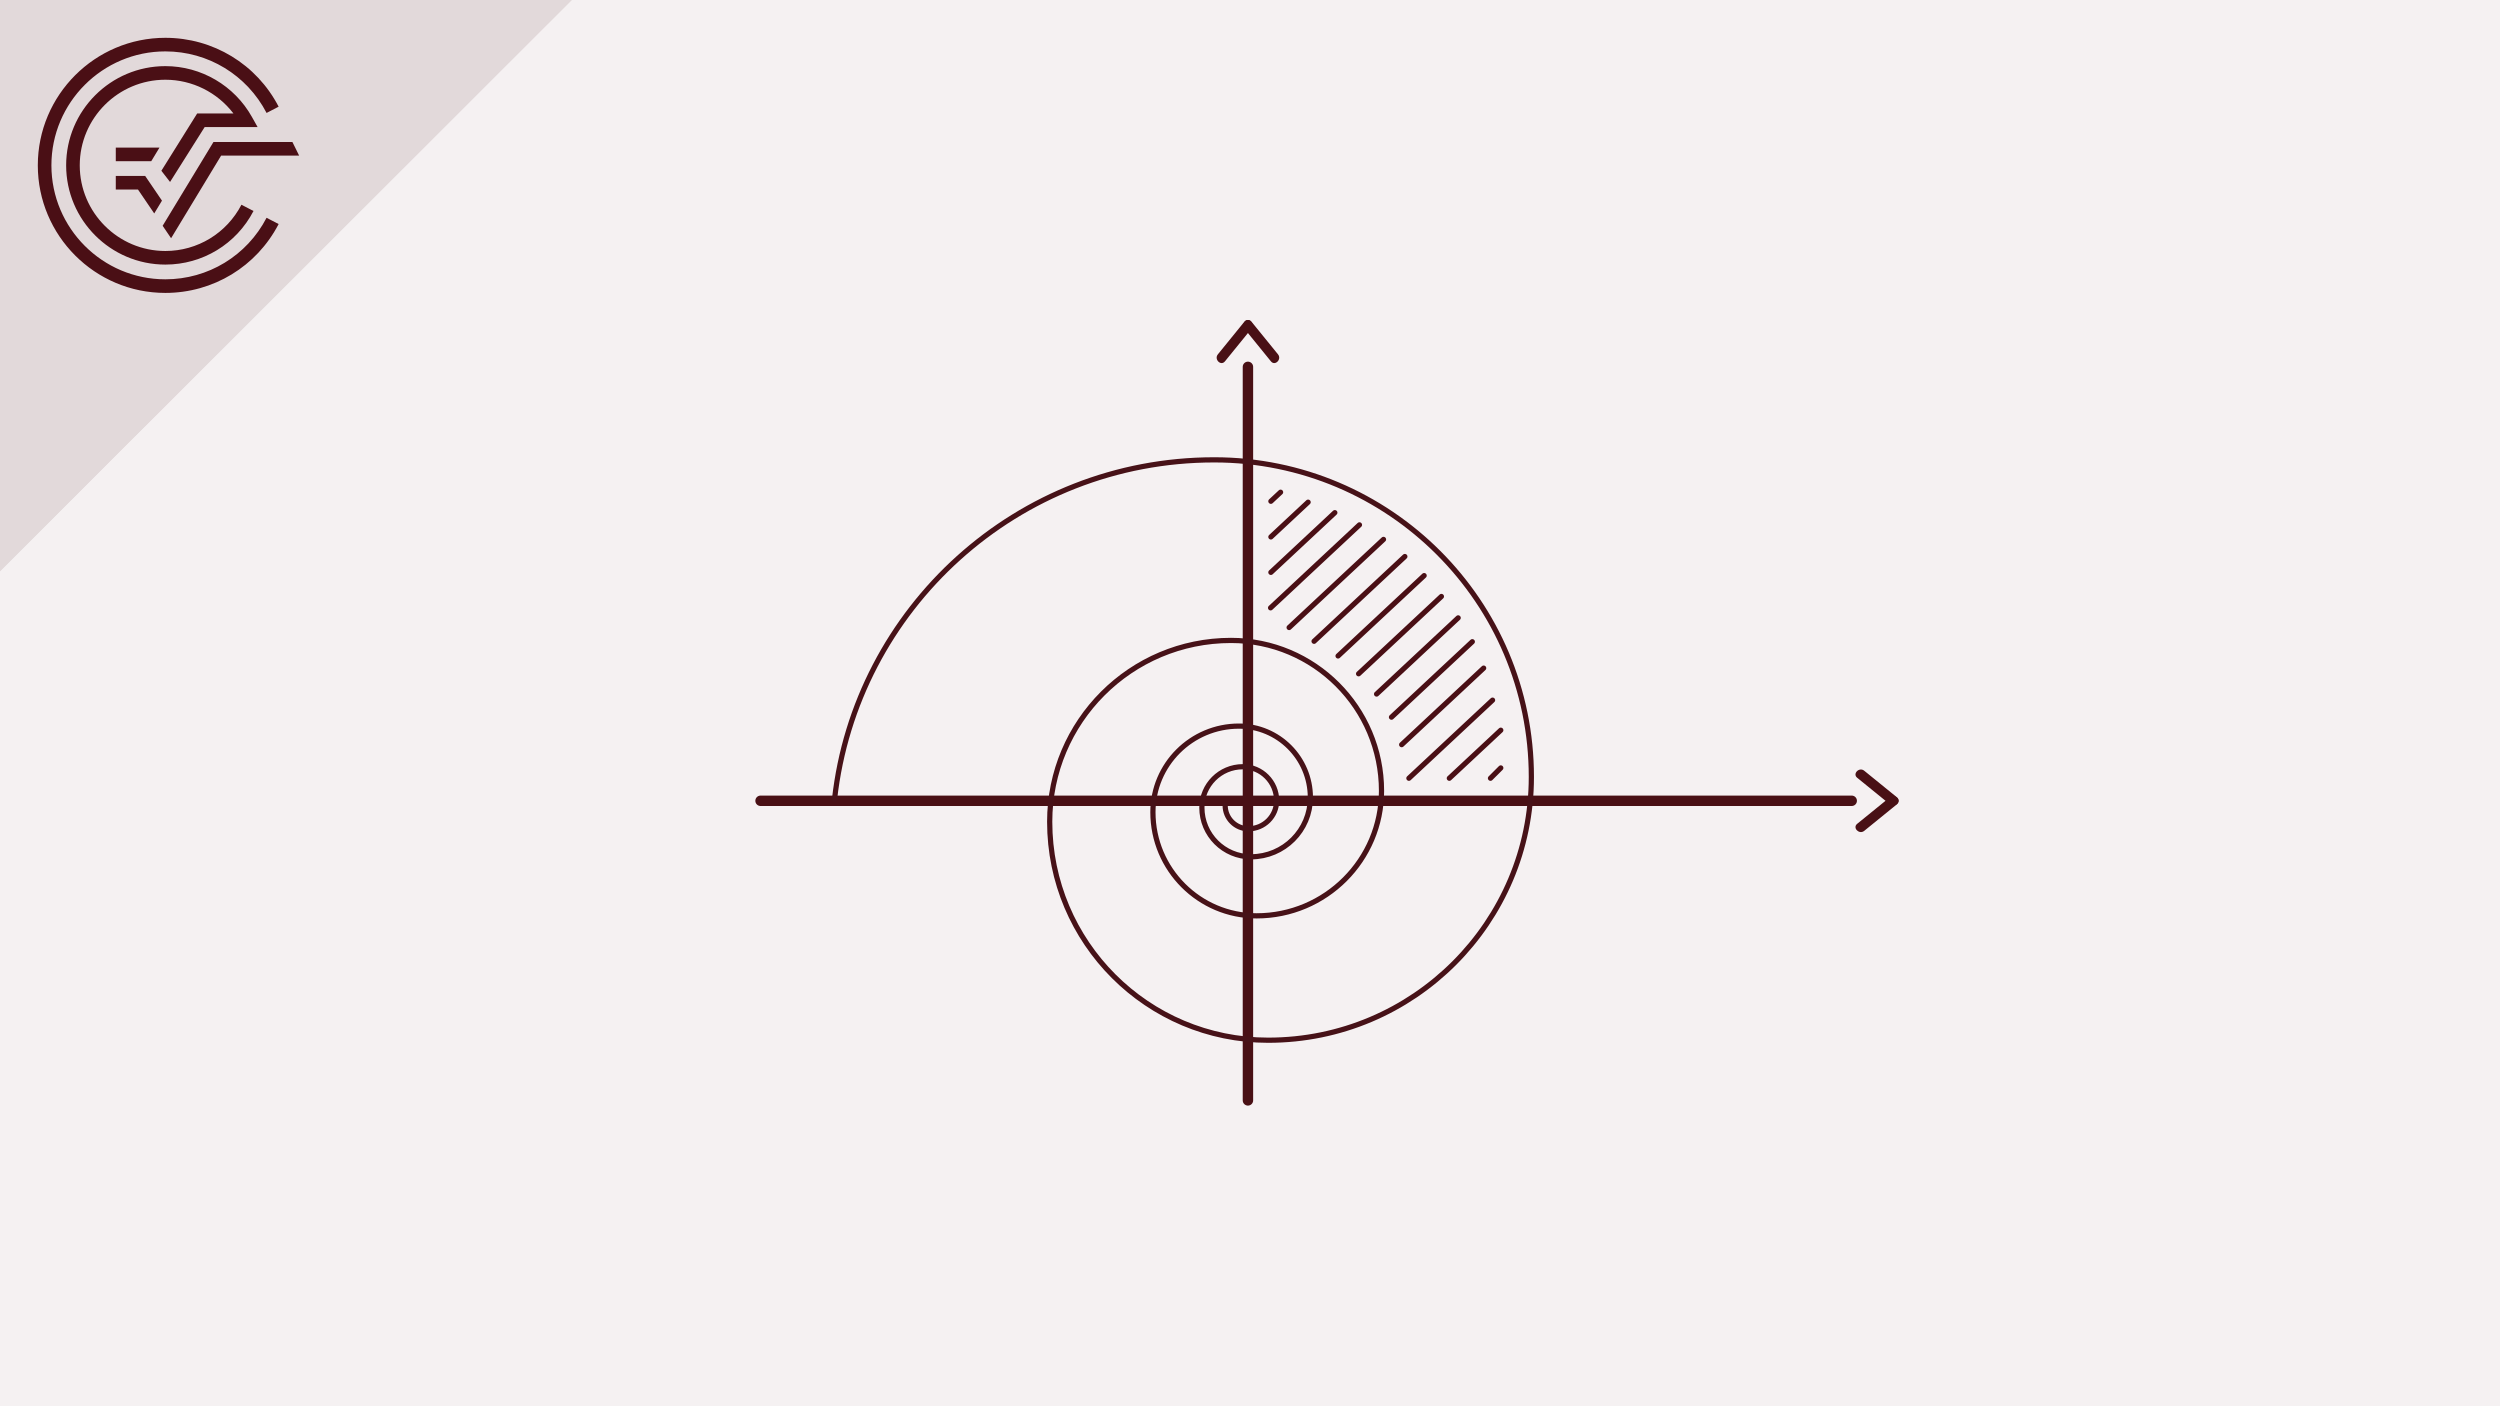 <?xml version="1.0" encoding="UTF-8"?>
<svg id="b" data-name="Ebene 2" xmlns="http://www.w3.org/2000/svg" width="1920" height="1080" viewBox="0 0 1920 1080">
  <rect x="0" y="0" width="1920" height="1080.002" fill="#f5f1f2"/>
  <line x1="1422.118" y1="615.005" x2="584.102" y2="615.005" fill="none" stroke="#491015" stroke-linecap="round" stroke-miterlimit="10" stroke-width="8"/>
  <line x1="958.414" y1="281.742" x2="958.414" y2="845.101" fill="none" stroke="#491015" stroke-linecap="round" stroke-miterlimit="10" stroke-width="8"/>
  <g>
    <path d="M1456.822,612.302c-8.344-6.83-16.767-13.563-25.111-20.393-3.778-3.093-9.22,2.287-5.408,5.408,8.344,6.83,16.767,13.563,25.111,20.393,3.778,3.093,9.22-2.287,5.408-5.408h0Z" fill="#491015"/>
    <path d="M1451.414,612.302c-8.344,6.83-16.767,13.563-25.111,20.393-3.811,3.119,1.628,8.502,5.408,5.408,8.344-6.83,16.767-13.563,25.111-20.393,3.811-3.119-1.628-8.502-5.408-5.408h0Z" fill="#491015"/>
  </g>
  <g>
    <path d="M955.71,247.038c-6.83,8.344-13.563,16.767-20.393,25.111-3.093,3.778,2.287,9.22,5.408,5.408,6.83-8.344,13.563-16.767,20.393-25.111,3.093-3.778-2.287-9.22-5.408-5.408h0Z" fill="#491015"/>
    <path d="M955.71,252.446c6.83,8.344,13.563,16.767,20.393,25.111,3.119,3.811,8.502-1.628,5.408-5.408-6.83-8.344-13.563-16.767-20.393-25.111-3.119-3.811-8.502,1.628-5.408,5.408h0Z" fill="#491015"/>
  </g>
  <path d="M640.924,613.845c16.28-146.64,140.64-260.68,291.6-260.68,134.52,0,243.56,109.04,243.56,243.56,0,111.64-90.52,202.16-202.16,202.16-92.64,0-167.76-75.12-167.76-167.8,0-76.92,62.32-139.24,139.24-139.24,63.84,0,115.6,51.72,115.6,115.56,0,53-42.96,95.96-95.96,95.96-43.96,0-79.6-35.68-79.6-79.64,0-36.52,29.6-66.08,66.08-66.08,30.28,0,54.84,24.56,54.84,54.84,0,25.16-20.36,45.52-45.52,45.52-20.88,0-37.8-16.92-37.8-37.76,0-17.32,14.08-31.4,31.4-31.4,14.36,0,26,11.68,26,26.04,0,11.96-9.64,21.6-21.6,21.6-9.88,0-17.92-8-17.92-17.92" fill="none" stroke="#471218" stroke-linecap="round" stroke-miterlimit="10" stroke-width="4"/>
  <line x1="1093.735" y1="442.068" x2="1027.631" y2="503.775" fill="none" stroke="#4a0f15" stroke-linecap="round" stroke-miterlimit="10" stroke-width="4"/>
  <line x1="1107.001" y1="458.091" x2="1043.4" y2="517.46" fill="none" stroke="#4a0f15" stroke-linecap="round" stroke-miterlimit="10" stroke-width="4"/>
  <line x1="1119.873" y1="474.528" x2="1057.212" y2="533.021" fill="none" stroke="#4a0f15" stroke-linecap="round" stroke-miterlimit="10" stroke-width="4"/>
  <line x1="1130.736" y1="492.834" x2="1068.656" y2="550.785" fill="none" stroke="#4a0f15" stroke-linecap="round" stroke-miterlimit="10" stroke-width="4"/>
  <line x1="1139.447" y1="513.109" x2="1076.48" y2="571.887" fill="none" stroke="#4a0f15" stroke-linecap="round" stroke-miterlimit="10" stroke-width="4"/>
  <line x1="1146.29" y1="537.711" x2="1082.037" y2="597.69" fill="none" stroke="#4a0f15" stroke-linecap="round" stroke-miterlimit="10" stroke-width="4"/>
  <line x1="1152.606" y1="560.796" x2="1113.083" y2="597.69" fill="none" stroke="#4a0f15" stroke-linecap="round" stroke-miterlimit="10" stroke-width="4"/>
  <line x1="1152.606" y1="589.776" x2="1144.688" y2="597.69" fill="none" stroke="#4a0f15" stroke-linecap="round" stroke-miterlimit="10" stroke-width="4"/>
  <line x1="1044.065" y1="403.099" x2="975.801" y2="466.821" fill="none" stroke="#4a0f15" stroke-linecap="round" stroke-miterlimit="10" stroke-width="4"/>
  <line x1="1062.537" y1="414.261" x2="990.049" y2="481.928" fill="none" stroke="#4a0f15" stroke-linecap="round" stroke-miterlimit="10" stroke-width="4"/>
  <line x1="1078.927" y1="427.415" x2="1009.202" y2="492.502" fill="none" stroke="#4a0f15" stroke-linecap="round" stroke-miterlimit="10" stroke-width="4"/>
  <line x1="1025.152" y1="393.73" x2="976.043" y2="439.572" fill="none" stroke="#4a0f15" stroke-linecap="round" stroke-miterlimit="10" stroke-width="4"/>
  <line x1="1004.634" y1="385.672" x2="976.043" y2="412.361" fill="none" stroke="#4a0f15" stroke-linecap="round" stroke-miterlimit="10" stroke-width="4"/>
  <line x1="983.488" y1="378.02" x2="976.043" y2="384.969" fill="none" stroke="#4a0f15" stroke-linecap="round" stroke-miterlimit="10" stroke-width="4"/>
  <g>
    <polygon points="439.085 0 0 0 0 438.685 439.085 0" fill="#e2d9da"/>
    <path d="M126.998,214.515c-48.254,0-87.516-39.26-87.516-87.519S78.744,39.474,126.998,39.474c32.818,0,62.597,18.11,77.731,47.272l9.262-4.824c-16.921-32.624-50.265-52.885-86.993-52.885-54.019,0-97.96,43.936-97.96,97.959s43.941,97.964,97.96,97.964c36.728,0,70.061-20.269,86.993-52.892l-9.271-4.809c-15.125,29.143-44.908,47.256-77.722,47.256" fill="#4a0f15"/>
    <polygon points="124.908 173.41 131.401 182.956 169.837 119.49 229.732 119.49 224.569 109.047 163.947 109.047 124.908 173.41" fill="#4a0f15"/>
    <polygon points="88.922 145.568 105.968 145.568 118.448 163.917 124.395 154.094 111.497 135.127 88.922 135.127 88.922 145.568" fill="#4a0f15"/>
    <path d="M157.196,97.565h40.631l-4.362-7.774c-13.468-24.057-38.944-39.006-66.466-39.006-42.017,0-76.203,34.192-76.203,76.211s34.186,76.203,76.203,76.203c28.574,0,54.511-15.774,67.686-41.159l-9.268-4.808c-11.376,21.91-33.757,35.525-58.418,35.525-36.259,0-65.755-29.5-65.755-65.762s29.495-65.762,65.755-65.762c20.631,0,39.919,9.72,52.253,25.885h-27.817l-27.511,44.032,6.673,8.597,26.6-42.183Z" fill="#4a0f15"/>
    <polygon points="122.48 113.365 88.922 113.365 88.922 123.808 116.155 123.808 122.48 113.365" fill="#4a0f15"/>
    <polygon points="439.085 0 0 0 0 438.685 439.085 0" fill="#e2d9da"/>
    <path d="M126.998,214.515c-48.254,0-87.516-39.26-87.516-87.519S78.744,39.474,126.998,39.474c32.818,0,62.597,18.11,77.731,47.272l9.262-4.824c-16.921-32.624-50.265-52.885-86.993-52.885-54.019,0-97.96,43.936-97.96,97.959s43.941,97.964,97.96,97.964c36.728,0,70.061-20.269,86.993-52.892l-9.271-4.809c-15.125,29.143-44.908,47.256-77.722,47.256" fill="#4a0f15"/>
    <polygon points="124.908 173.41 131.401 182.956 169.837 119.49 229.732 119.49 224.569 109.047 163.947 109.047 124.908 173.41" fill="#4a0f15"/>
    <polygon points="88.922 145.568 105.968 145.568 118.448 163.917 124.395 154.094 111.497 135.127 88.922 135.127 88.922 145.568" fill="#4a0f15"/>
    <path d="M157.196,97.565h40.631l-4.362-7.774c-13.468-24.057-38.944-39.006-66.466-39.006-42.017,0-76.203,34.192-76.203,76.211s34.186,76.203,76.203,76.203c28.574,0,54.511-15.774,67.686-41.159l-9.268-4.808c-11.376,21.91-33.757,35.525-58.418,35.525-36.259,0-65.755-29.5-65.755-65.762s29.495-65.762,65.755-65.762c20.631,0,39.919,9.72,52.253,25.885h-27.817l-27.511,44.032,6.673,8.597,26.6-42.183Z" fill="#4a0f15"/>
    <polygon points="122.48 113.365 88.922 113.365 88.922 123.808 116.155 123.808 122.48 113.365" fill="#4a0f15"/>
  </g>
</svg>